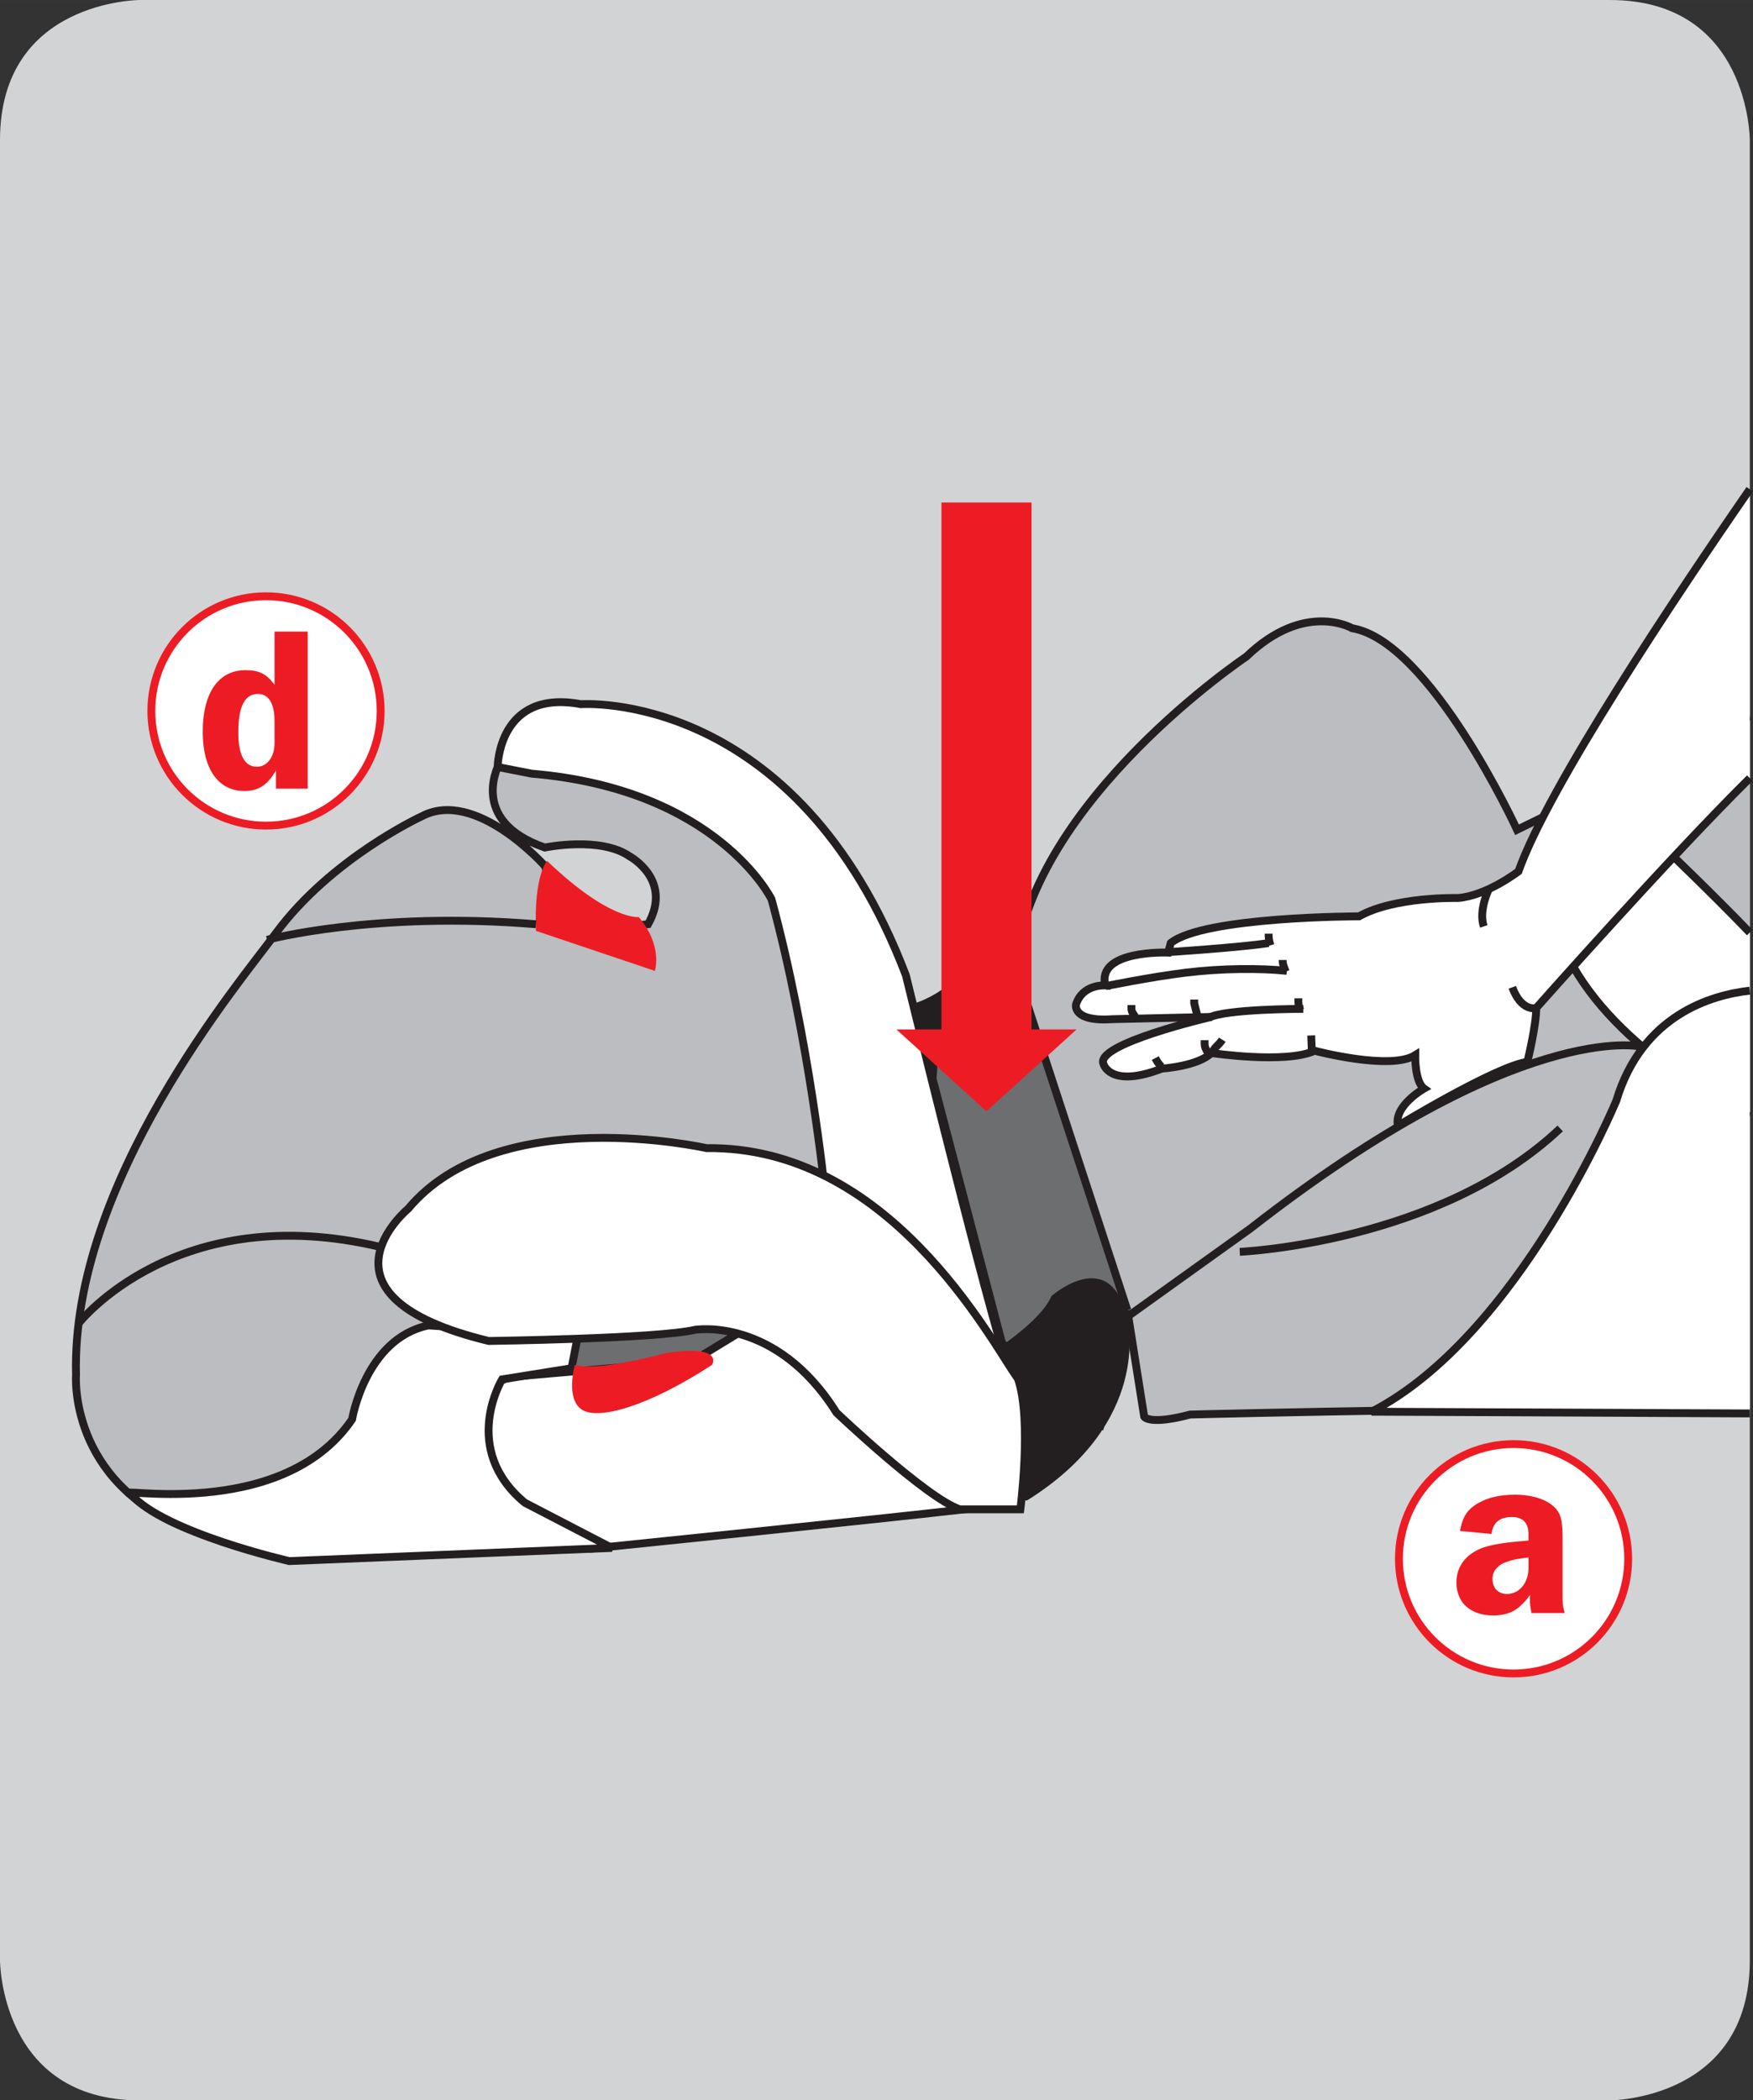 <?xml version="1.0" encoding="UTF-8"?>
<!DOCTYPE svg PUBLIC "-//W3C//DTD SVG 1.1//EN" "http://www.w3.org/Graphics/SVG/1.1/DTD/svg11.dtd">
<!-- Creator: CorelDRAW 2017 -->
<svg xmlns="http://www.w3.org/2000/svg" xml:space="preserve" width="25.046mm" height="30mm" version="1.1" style="shape-rendering:geometricPrecision; text-rendering:geometricPrecision; image-rendering:optimizeQuality; fill-rule:evenodd; clip-rule:evenodd"
viewBox="0 0 455.19 545.22"
 xmlns:xlink="http://www.w3.org/1999/xlink">
 <rect x="0" y="0" width="455.19" height="545.22" fill="#333333" stroke="none"/>
 <defs>
  <style type="text/css">
   <![CDATA[
    .str0 {stroke:#231F20;stroke-width:2.04;stroke-miterlimit:3.864}
    .str1 {stroke:#ED1C24;stroke-width:2.04;stroke-miterlimit:3.864}
    .fil3 {fill:none;fill-rule:nonzero}
    .fil0 {fill:#D1D3D4}
    .fil7 {fill:#ED1C24}
    .fil1 {fill:#231F20;fill-rule:nonzero}
    .fil2 {fill:#6D6E70;fill-rule:nonzero}
    .fil4 {fill:#BBBDC0;fill-rule:nonzero}
    .fil5 {fill:white;fill-rule:nonzero}
    .fil6 {fill:#ED1C24;fill-rule:nonzero}
   ]]>
  </style>
 </defs>
 <g id="Слой_x0020_1">
  <path class="fil0" d="M36.35 0c0,0 -36.35,0 -36.35,36.35l0 472.53c0,0 0,36.35 36.35,36.35l381.66 0c0,0 36.35,0 36.35,-36.35l0 -472.53c0,0 0,-36.35 -36.35,-36.35l-381.66 0z"/>
  <path class="fil1" d="M234.08 261.41c0,0 11.1,-1.87 16.87,-11.1 0,0 7.64,-10.53 15.72,-0.58 0,0 6.79,18.75 -5.33,28.56l-20.34 13.41 -6.92 -30.29z"/>
  <path class="fil2" d="M266.1 258.52c0,0 -22.2,-12.26 -23.94,21.5l18.03 68.66 25.67 20.91 8.09 -29.58 -27.84 -81.49z"/>
  <path class="fil3 str0" d="M266.1 258.52c0,0 -22.2,-12.26 -23.94,21.5l18.03 68.66 25.67 20.91 8.09 -29.58 -27.84 -81.49z"/>
  <path class="fil1" d="M256.73 351.57c0,0 13.41,-8.22 16.3,-15.14 0,0 15.72,-13.85 19.76,6.48 0,0 6.49,26.25 -26.11,46.59l-7.64 -0.58 -2.31 -37.35z"/>
  <polygon class="fil2" points="143.21,352.72 157.78,370.89 195.57,356.32 200.9,334.69 140.9,341.17 "/>
  <polygon class="fil3 str0" points="143.21,352.72 157.78,370.89 195.57,356.32 200.9,334.69 140.9,341.17 "/>
  <path class="fil4" d="M71.66 242.22c-9.37,12.7 -53.22,64.62 -51.92,114.68 0,0 -2.07,27.78 29.17,39.98l51.75 -10.27 27.98 -37.93 84.96 -43.57c0,0 11.1,-13.55 0,-39.08 0,0 -6.35,-12.84 -7.51,-21.5 0,0 1.29,-31.58 -34.33,-43.7 0,0 -34.47,2.88 -41.98,-2.89 0,0 -8.65,15 11.68,22.07 0,0 14.43,-3.02 22.07,2.31 0,0 11.24,6.04 4.75,17.59l-20.47 2.31 -6.35 -17.45c0,0 -18.03,-20.34 -32.02,-12.83 0,0 -23.4,10.78 -37.79,30.29z"/>
  <path class="fil3 str0" d="M71.66 242.22c-9.37,12.7 -53.22,64.62 -51.92,114.68 0,0 -2.07,27.78 29.17,39.98l51.75 -10.27 27.98 -37.93 84.96 -43.57c0,0 11.1,-13.55 0,-39.08 0,0 -6.35,-12.84 -7.51,-21.5 0,0 1.29,-31.58 -34.33,-43.7 0,0 -34.47,2.88 -41.98,-2.89 0,0 -8.65,15 11.68,22.07 0,0 14.43,-3.02 22.07,2.31 0,0 11.24,6.04 4.75,17.59l-20.47 2.31 -6.35 -17.45c0,0 -18.03,-20.34 -32.02,-12.83 0,0 -23.4,10.78 -37.79,30.29z"/>
  <path class="fil5" d="M152.89 402.07c0,0 74.76,-7.65 97.49,-10.26l-50.62 -50.63 -19.9 12.12 -47.74 4.17 -12.12 5.77 1.15 25.1 31.75 13.73z"/>
  <path class="fil3 str0" d="M152.89 402.07c0,0 74.76,-7.65 97.49,-10.26l-50.62 -50.63 -19.9 12.12 -47.74 4.17 -12.12 5.77 1.15 25.1 31.75 13.73z"/>
  <path class="fil5" d="M33.97 387.86c-6.92,-2.45 38.85,7.85 57.45,-19.41 0,0 3.46,-20.92 19.77,-24.38l38.94 2.31 -1.73 8.8 -18.03 2.89c0,0 -10.97,18.03 5.91,32.02l22.61 11.73 -83.77 3.42c0,0 -32.49,-7.41 -41.15,-17.36z"/>
  <path class="fil3 str0" d="M33.97 387.86c-6.92,-2.45 38.85,7.85 57.45,-19.41 0,0 3.46,-20.92 19.77,-24.38l38.94 2.31 -1.73 8.8 -18.03 2.89c0,0 -10.97,18.03 5.91,32.02l22.61 11.73 -83.77 3.42c0,0 -32.49,-7.41 -41.15,-17.36z"/>
  <path class="fil6" d="M170.04 252.04c0,0 2.17,-6.49 -4.18,-13.99 0,0 -7.5,1.02 -23.8,-14.57 0,0 -3.46,3.6 -2.89,18.16l30.87 10.39z"/>
  <path class="fil6" d="M150.99 365.86c4.18,2.88 17.02,-0.58 33.89,-11.55 0,0 3.46,-5.46 -12.26,-3.02 0,0 -17.59,4.89 -23.36,3.02 0,0 -2.45,8.66 1.73,11.55z"/>
  <path class="fil5" d="M129.22 199.1c0,0 0.13,-20.34 21.63,-16.3 0,0 55.96,-4.18 84.38,70.39 0,0 17.89,73.42 25.54,98.95l-24.38 -2.31 -29.71 -26.11 7.5 -14.57c0,0 -3.91,-39.08 -13.85,-75.72 0,0 -13.99,-28.56 -62.31,-32.6l-8.8 -1.73z"/>
  <path class="fil3 str0" d="M129.22 199.1c0,0 0.13,-20.34 21.63,-16.3 0,0 55.96,-4.18 84.38,70.39 0,0 17.89,73.42 25.54,98.95l-24.38 -2.31 -29.71 -26.11 7.5 -14.57c0,0 -3.91,-39.08 -13.85,-75.72 0,0 -13.99,-28.56 -62.31,-32.6l-8.8 -1.73z"/>
  <path class="fil5" d="M264.37 358.05c-7.64,-11.1 -33.75,-60.58 -80.92,-60.01 0,0 -54.09,-12.25 -77.46,15.73 0,0 -27.4,22.64 20.91,34.33 0,0 43.57,-0.58 53.52,-2.89 0,0 21.05,-3.6 36.78,21.5 0,0 23.36,22.21 32.03,25.09l15.72 0c0,0 3.02,-23.23 -0.58,-33.76z"/>
  <path class="fil3 str0" d="M264.37 358.05c-7.64,-11.1 -33.75,-60.58 -80.92,-60.01 0,0 -54.09,-12.25 -77.46,15.73 0,0 -27.4,22.64 20.91,34.33 0,0 43.57,-0.58 53.52,-2.89 0,0 21.05,-3.6 36.78,21.5 0,0 23.36,22.21 32.03,25.09l15.72 0c0,0 3.02,-23.23 -0.58,-33.76z"/>
  <path class="fil3 str0" d="M20.45 343.49c0,0 25.39,-32.46 78.48,-19.76"/>
  <path class="fil3 str0" d="M69.35 243.96c0,0 27.98,-7.5 69.81,-4.04"/>
  <path class="fil4" d="M292.72 340.12l4.39 27.64c0,0 1.29,2.27 11.91,-0.56 0,0 107.7,-2.8 145.33,-0.61l0 -180.71 -60.43 29.51c0,0 -22.54,-48.9 -42.81,-52.31 0,0 -12.33,-7.22 -27.49,7.38 0,0 -55.55,37.13 -60.09,80.36l29.2 89.29z"/>
  <path class="fil3 str0" d="M292.72 340.12l4.39 27.64c0,0 1.29,2.27 11.91,-0.56 0,0 107.7,-2.8 145.33,-0.61m0 -180.71l-60.43 29.51c0,0 -22.54,-48.9 -42.81,-52.31 0,0 -12.33,-7.22 -27.49,7.38 0,0 -55.55,37.13 -60.09,80.36l29.2 89.29"/>
  <path class="fil3 str0" d="M321.92 324.96c0,0 51.73,-2.27 83.2,-32.03"/>
  <path class="fil5" d="M432.04 219.94c0,0 12.98,12.43 22.31,22.14l0 47.7c-13.6,-6.72 -43.26,-24.09 -50.94,-50.71l28.63 -19.14z"/>
  <path class="fil3 str0" d="M432.04 219.94c0,0 12.98,12.43 22.31,22.14m0 47.7c-13.6,-6.72 -43.26,-24.09 -50.94,-50.71l28.63 -19.14"/>
  <path class="fil5" d="M454.35 257.16c-9.96,1.13 -27.93,6.3 -34.64,28.54 0,0 -25.3,61.06 -63.58,80.76l98.22 0.45 0 -109.76z"/>
  <path class="fil3 str0" d="M454.35 257.16c-9.96,1.13 -27.93,6.3 -34.64,28.54 0,0 -25.3,61.06 -63.58,80.76l98.22 0.45"/>
  <path class="fil5" d="M454.35 127c-19.43,28.11 -52.35,77.37 -60.06,99.19 0,0 -8.22,6.35 -15.72,6.92 0,0 -16.44,-0.44 -25.67,4.76 0,0 -40.24,0 -48.9,6.92l-0.68 2.49c0,0 -18.68,-0.79 -16.3,8.53 0,0 -5.87,-0.47 -7.62,4.92 0,0 -1.11,4.6 9.59,3.83l25.54 -0.58c0,0 -30.49,7.03 -27.98,12.26 0,0 1.73,6.35 15.14,1.15 0,0 9.37,-0.58 12.84,-4.05 0,0 19.32,2.89 26.83,-0.58 0,0 19.63,5.2 26.11,1.15 0,0 -0.13,6.93 2.31,8.66 0,0 -7.94,4.47 -6.79,9.67 0,0 25.4,-15.44 33.61,-16.6 0,0 2.31,-9.37 2.31,-13.99 0,0 34.5,-38.94 55.45,-59.65l0 -75.03z"/>
  <path class="fil3 str0" d="M454.35 127c-19.43,28.11 -52.35,77.37 -60.06,99.19 0,0 -8.22,6.35 -15.72,6.92 0,0 -16.44,-0.44 -25.67,4.76 0,0 -40.24,0 -48.9,6.92l-0.68 2.49c0,0 -18.68,-0.79 -16.3,8.53 0,0 -5.87,-0.47 -7.62,4.92 0,0 -1.11,4.6 9.59,3.83l25.54 -0.58c0,0 -30.49,7.03 -27.98,12.26 0,0 1.73,6.35 15.14,1.15 0,0 9.37,-0.58 12.84,-4.05 0,0 19.32,2.89 26.83,-0.58 0,0 19.63,5.2 26.11,1.15 0,0 -0.13,6.93 2.31,8.66 0,0 -7.94,4.47 -6.79,9.67 0,0 25.4,-15.44 33.61,-16.6 0,0 2.31,-9.37 2.31,-13.99 0,0 34.5,-38.94 55.45,-59.65"/>
  <path class="fil3 str0" d="M425.95 271.67c0,0 -31.46,-7.22 -101.2,47.19l-32.03 22.95"/>
  <polyline class="fil3 str0" points="310.89,263.59 310.09,260.42 310.09,259.47 "/>
  <path class="fil3 str0" d="M294.75 263.91c-0.48,-0.76 -0.95,-1.19 -0.95,-2.1 0,-0.36 0,-0.56 0,-0.91"/>
  <path class="fil3 str0" d="M299.98 274.66c0.51,0.96 0.83,1.47 1.58,2.22"/>
  <path class="fil3 str0" d="M329.41 242.38c0,1.19 0.12,1.86 0.47,3.01"/>
  <path class="fil3 str0" d="M333.05 249.2c0,1.19 0.4,1.9 0.8,3.01"/>
  <path class="fil3 str0" d="M337.14 259.15c0,1.27 -0.08,2.1 0.6,3.17"/>
  <line class="fil3 str0" x1="340.63" y1="272.76" x2="340.47" y2= "268.79" />
  <path class="fil3 str0" d="M314.69 273.87c0.2,-1.87 1.7,-2.38 2.7,-3.97"/>
  <path class="fil3 str0" d="M313.59 273.2c-0.44,-0.79 -0.79,-1.35 -0.79,-2.26 0,-0.35 0,-0.55 0,-0.91"/>
  <path class="fil3 str0" d="M386.51 231.01c0,0 -2.62,5.35 -1.23,9.48"/>
  <path class="fil3 str0" d="M398.71 261.68c0,0 -3.65,0.95 -6.03,-5.39"/>
  <path class="fil3 str0" d="M303.63 247.14c0,0 18.27,-1.18 25.78,-2.33"/>
  <path class="fil3 str0" d="M287.17 255.98c0,0 11.33,-2.33 20.7,-3.49 9.37,-1.15 19.36,-1.19 26.29,-0.47"/>
  <path class="fil3 str0" d="M338.42 261.89c0,0 -20.48,0 -24.52,2.31"/>
  <polygon class="fil6" points="244.46,268.64 267.84,268.64 267.84,130.44 244.46,130.44 "/>
  <polygon class="fil6" points="232.76,267.22 279.55,267.22 256.15,288.48 "/>
  <path class="fil5" d="M363.25 404.64c0,-16.44 13.33,-29.77 29.77,-29.77 16.44,0 29.76,13.33 29.76,29.77 0,16.44 -13.32,29.77 -29.76,29.77 -16.44,0 -29.77,-13.33 -29.77,-29.77z"/>
  <path class="fil3 str1" d="M363.25 404.64c0,-16.44 13.33,-29.77 29.77,-29.77 16.44,0 29.76,13.33 29.76,29.77 0,16.44 -13.32,29.77 -29.76,29.77 -16.44,0 -29.77,-13.33 -29.77,-29.77z"/>
  <path class="fil7" d="M396.89 407.06c0,3.79 -2.38,6.72 -5.56,6.72 -2.32,0 -3.79,-1.53 -3.79,-3.97 0,-2.02 1.4,-3.67 3.97,-4.46 1.53,-0.55 2.63,-0.73 5.38,-1.04l0 2.75zm9.41 11.68c-0.55,-2.02 -0.55,-2.02 -0.55,-5.62l0 -13.63c0,-5.26 -0.55,-7.03 -2.76,-8.8 -2.13,-1.71 -5.62,-2.69 -9.59,-2.69 -4.53,0 -8.19,1.04 -10.88,3.05 -1.9,1.47 -2.81,3.12 -3.42,6.36l8.19 0.79c0.36,-2.94 2.14,-4.4 5.25,-4.4 2.88,0 4.34,1.47 4.34,4.4l0 1.71c-1.16,0.12 -2.02,0.18 -2.69,0.24 -3.79,0.3 -7.09,0.92 -8.92,1.53 -4.52,1.59 -7.09,4.83 -7.09,9.1 0,5.26 3.67,8.56 9.47,8.56 4.28,0 6.73,-1.35 9.66,-5.32 -0.06,0.37 -0.06,0.73 -0.06,0.8 0,1.59 0.06,2.01 0.42,3.91l8.62 0z"/>
  <path class="fil5" d="M39.3 184.55c0,-16.44 13.33,-29.77 29.77,-29.77 16.44,0 29.77,13.33 29.77,29.77 0,16.44 -13.33,29.77 -29.77,29.77 -16.44,0 -29.77,-13.33 -29.77,-29.77z"/>
  <path class="fil3 str1" d="M39.3 184.55c0,-16.44 13.33,-29.77 29.77,-29.77 16.44,0 29.77,13.33 29.77,29.77 0,16.44 -13.33,29.77 -29.77,29.77 -16.44,0 -29.77,-13.33 -29.77,-29.77z"/>
  <path class="fil7" d="M71.29 192.86c0,3.61 -1.89,6.17 -4.58,6.17 -3.18,0 -4.83,-3 -4.83,-8.93 0,-6.66 1.65,-9.96 5.07,-9.96 2.82,0 4.34,2.45 4.34,7.09l0 5.62zm8.62 -28.91l-8.62 0 0 13.81c-2.14,-2.87 -3.97,-3.79 -7.58,-3.79 -6.97,0 -11.07,5.87 -11.07,16.02 0,9.6 4.04,15.34 10.76,15.34 3.73,0 6,-1.47 8.25,-5.32l0 4.71 8.25 0 0 -40.77z"/>
 </g>
</svg>
